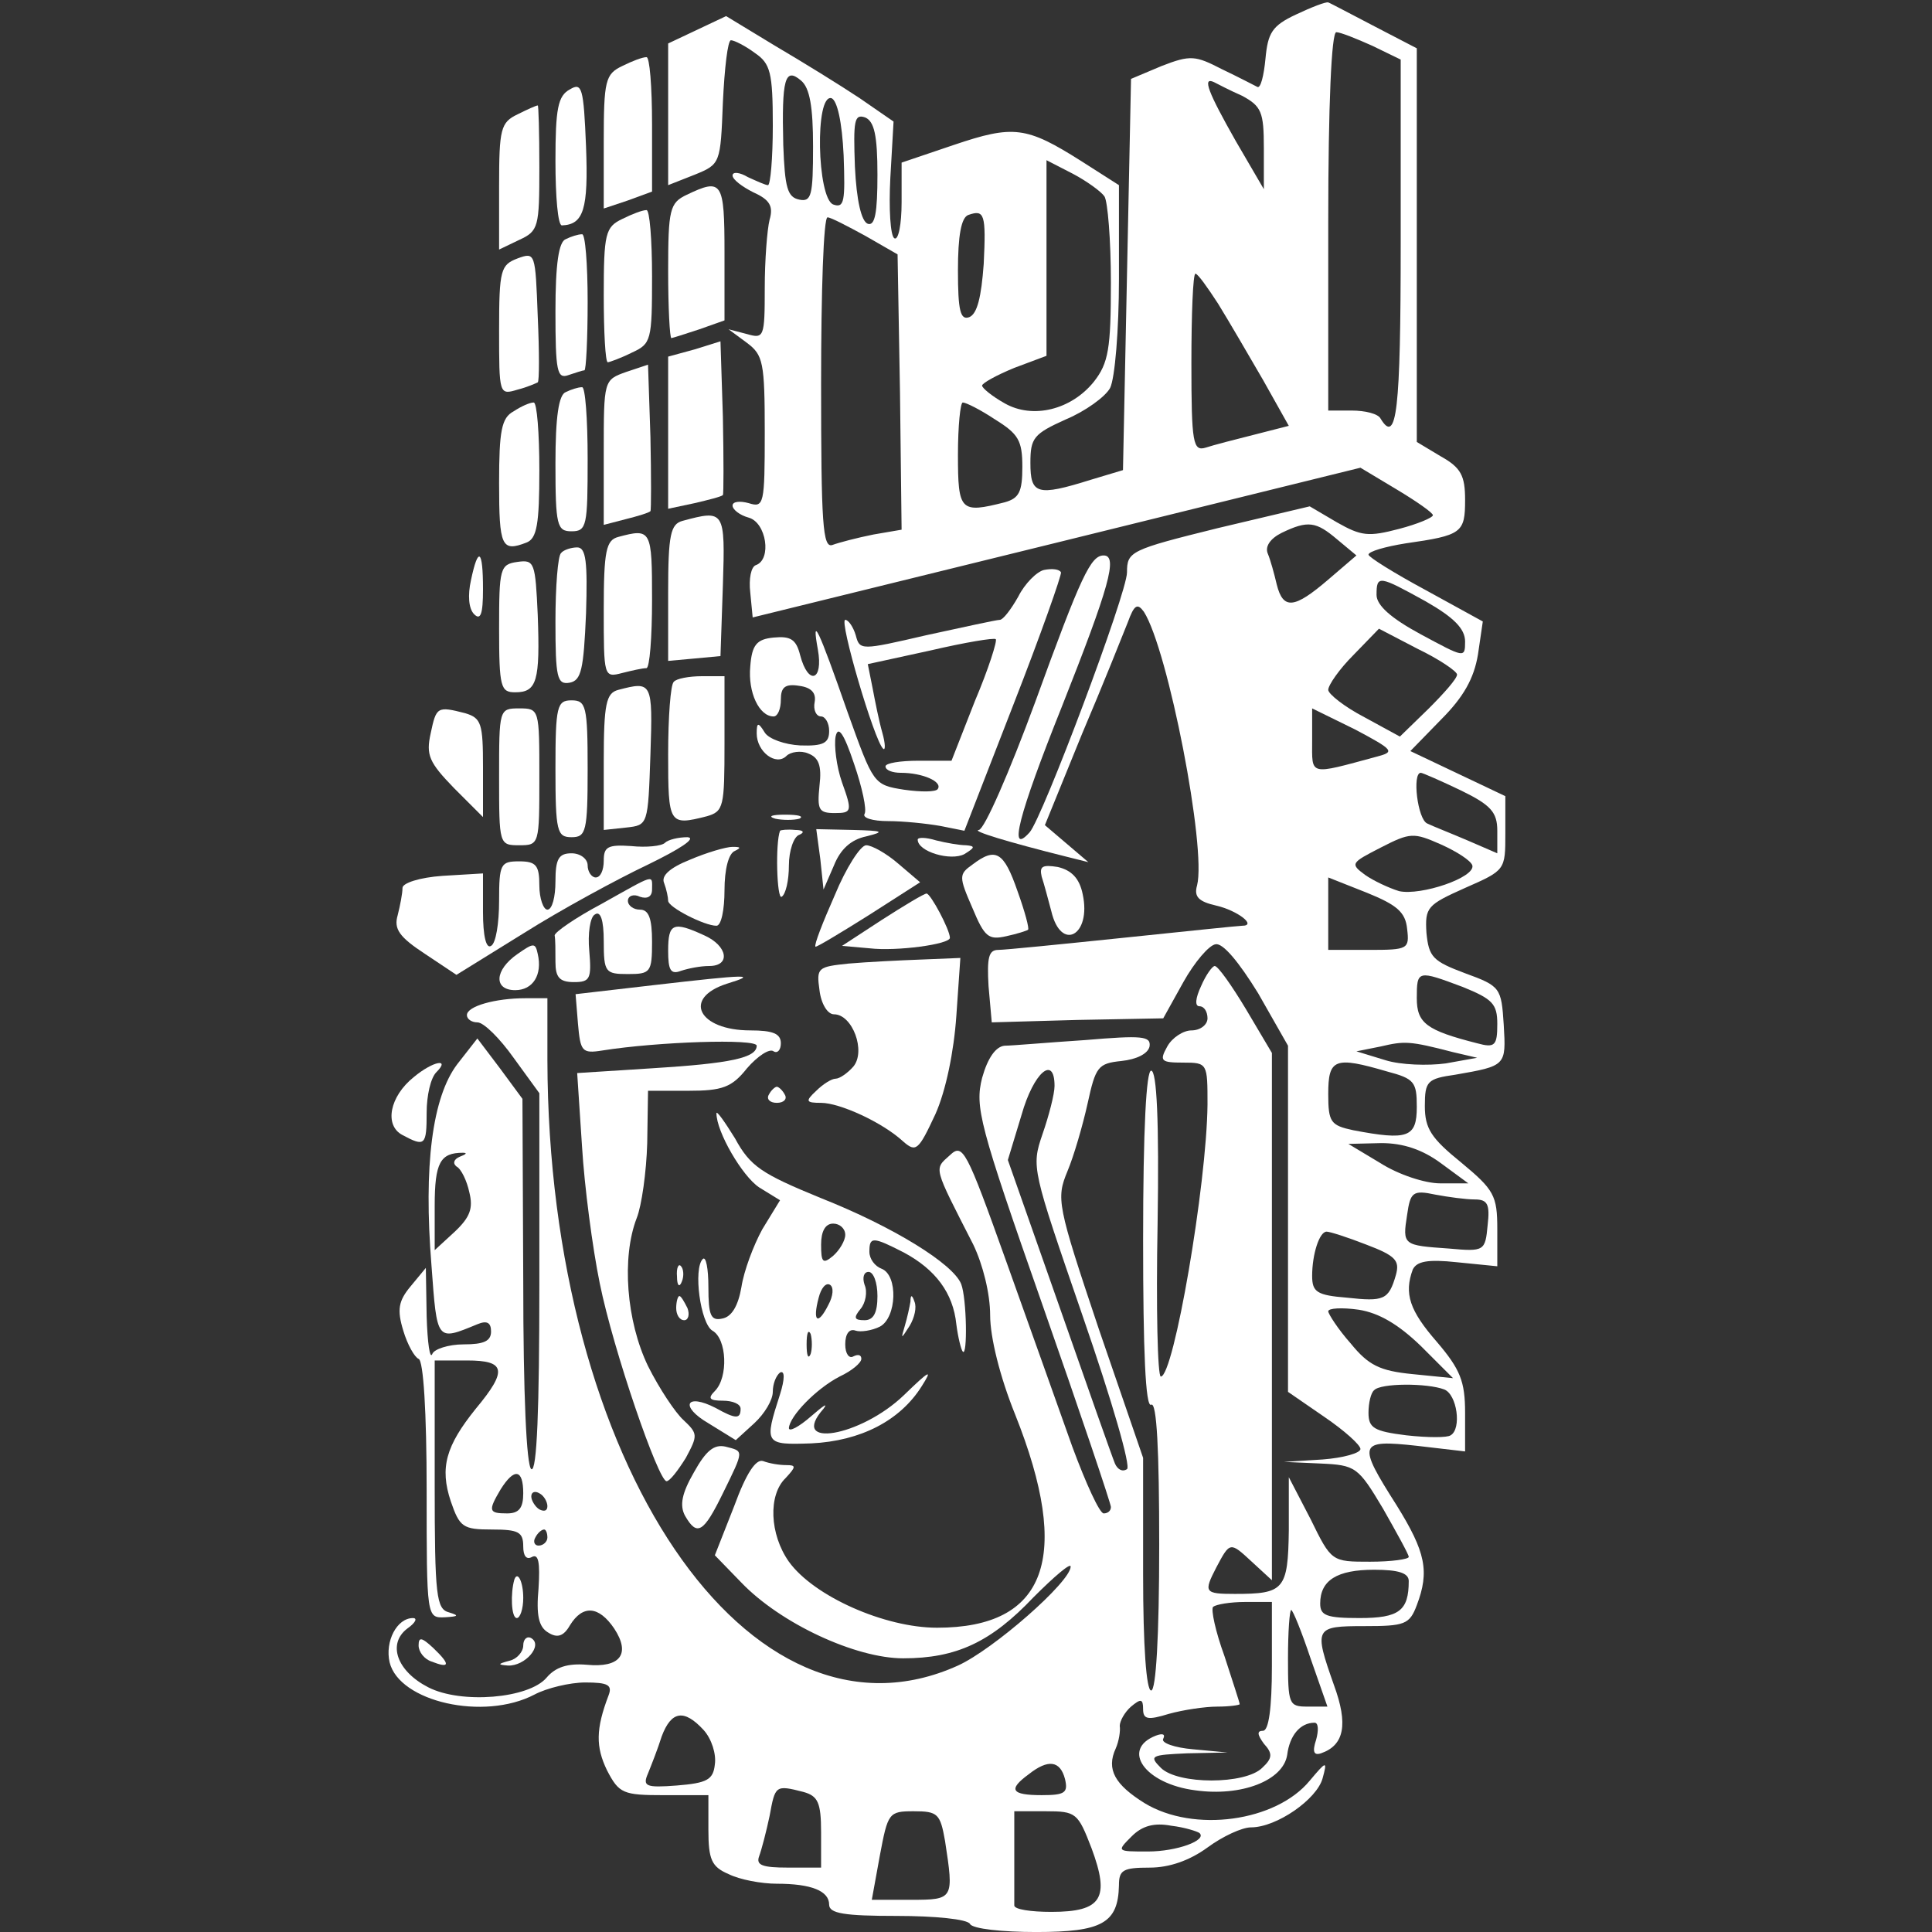 <ns0:svg xmlns:ns0="http://www.w3.org/2000/svg" version="1.0" width="240pt" height="240pt" viewBox="0 0 240 240" preserveAspectRatio="xMidYMid meet">

<ns0:rect x="0" y="0" width="240" height="240" fill="#333333" stroke="none"/>

<ns0:g transform="translate(0,240) scale(0.1,-0.1)" fill="#000000" stroke="none">
<ns0:path d="M1610 2382 c-30 -14 -35 -23 -38 -55 -2 -21 -6 -37 -10 -35 -4 2 -23 12 -44 22 -33 17 -39 18 -75 4 l-38 -16 -5 -243 -5 -243 -40 -12 c-67 -21 -75 -18 -75 21 0 31 4 36 44 54 24 10 49 28 55 39 6 12 11 72 11 136 l0 116 -47 30 c-68 43 -84 45 -158 20 l-65 -22 0 -49 c0 -28 -4 -48 -9 -45 -5 3 -7 37 -5 75 l4 70 -42 29 c-24 16 -71 45 -105 65 l-61 37 -36 -17 -36 -17 0 -88 0 -88 33 13 c32 13 32 14 35 90 2 42 6 77 10 77 4 0 18 -7 30 -16 19 -13 22 -24 22 -90 0 -41 -3 -74 -6 -74 -3 0 -14 5 -25 10 -10 6 -19 7 -19 2 0 -5 12 -14 26 -21 20 -9 25 -17 20 -34 -3 -12 -6 -50 -6 -85 0 -61 -1 -63 -22 -57 l-23 6 23 -17 c20 -15 22 -24 22 -111 0 -90 -1 -94 -20 -88 -11 3 -20 2 -20 -3 0 -5 9 -12 20 -15 22 -6 29 -52 9 -59 -6 -2 -9 -17 -7 -34 l3 -31 378 93 377 93 45 -27 c25 -15 45 -29 45 -32 0 -3 -19 -11 -42 -17 -38 -10 -47 -9 -77 8 l-34 20 -114 -27 c-109 -27 -113 -29 -113 -55 0 -26 -105 -305 -121 -323 -27 -30 -14 21 40 156 59 149 70 188 52 188 -16 0 -28 -25 -85 -182 -32 -87 -63 -158 -70 -159 -10 -1 36 -15 108 -33 l28 -7 -27 23 -27 23 46 113 c26 61 51 124 57 139 8 22 12 24 20 13 30 -47 78 -294 66 -340 -4 -14 2 -20 24 -25 26 -6 51 -25 32 -25 -4 0 -71 -7 -148 -15 -77 -8 -147 -15 -155 -15 -12 0 -14 -10 -12 -45 l4 -45 106 3 107 2 25 45 c14 25 32 46 40 47 9 2 29 -22 53 -61 l37 -65 0 -215 0 -215 45 -31 c25 -17 45 -35 45 -40 0 -5 -21 -11 -47 -13 l-48 -3 45 -2 c44 -2 47 -4 78 -56 17 -30 32 -57 32 -60 0 -3 -22 -6 -48 -6 -48 0 -48 0 -74 53 l-27 52 0 -66 c-1 -74 -6 -79 -67 -79 -38 0 -39 2 -23 33 17 32 17 32 44 7 l25 -23 0 327 0 328 -32 54 c-18 30 -35 54 -39 54 -3 0 -11 -11 -17 -25 -7 -15 -8 -25 -2 -25 6 0 10 -7 10 -15 0 -8 -9 -15 -20 -15 -10 0 -24 -9 -30 -20 -10 -18 -8 -20 20 -20 30 0 30 -1 30 -52 -1 -100 -42 -338 -58 -338 -4 0 -6 85 -4 190 2 127 -1 190 -8 190 -6 0 -10 -71 -10 -211 0 -137 3 -208 10 -204 7 4 10 -57 10 -174 0 -114 -4 -181 -10 -181 -6 0 -10 55 -10 144 l0 145 -55 160 c-52 155 -53 162 -39 196 8 19 19 57 25 84 10 46 13 50 42 53 19 2 33 9 35 18 2 13 -9 14 -80 8 -46 -3 -91 -7 -100 -7 -11 -1 -21 -15 -28 -40 -9 -36 -4 -57 75 -282 47 -134 85 -247 85 -251 0 -5 -4 -8 -9 -8 -5 0 -22 37 -39 83 -16 45 -53 149 -82 230 -50 140 -54 147 -70 132 -20 -18 -21 -13 29 -111 12 -25 21 -61 21 -88 0 -27 12 -76 31 -123 71 -178 39 -265 -97 -265 -65 0 -153 39 -184 82 -24 34 -26 83 -4 104 13 14 13 16 1 16 -9 0 -21 2 -29 5 -9 3 -21 -15 -36 -56 l-24 -61 33 -34 c49 -51 142 -94 201 -94 66 0 109 20 162 76 26 26 46 43 46 38 0 -19 -96 -103 -140 -123 -259 -117 -509 251 -510 752 l0 77 -27 0 c-38 0 -73 -10 -73 -21 0 -5 6 -9 13 -9 8 0 28 -20 45 -44 l32 -44 0 -237 c0 -155 -3 -234 -10 -230 -6 4 -10 93 -10 233 l-1 227 -28 38 -28 37 -25 -32 c-31 -41 -42 -126 -32 -250 7 -95 6 -94 57 -73 12 5 17 2 17 -9 0 -12 -9 -16 -34 -16 -19 0 -37 -6 -39 -12 -3 -7 -6 14 -7 47 l-1 60 -19 -23 c-15 -18 -17 -29 -9 -55 5 -17 14 -33 19 -35 6 -2 10 -66 10 -163 0 -159 0 -159 23 -158 16 1 18 2 5 6 -16 4 -18 20 -18 159 l0 154 40 0 c48 0 51 -12 11 -60 -37 -46 -45 -73 -31 -115 11 -32 15 -35 51 -35 33 0 39 -3 39 -21 0 -12 4 -17 11 -13 8 4 10 -7 8 -39 -3 -33 0 -48 12 -55 11 -7 19 -5 27 9 16 26 36 24 55 -4 21 -32 7 -49 -34 -45 -24 2 -39 -3 -50 -16 -22 -26 -106 -33 -147 -12 -39 20 -51 54 -26 73 10 7 13 13 7 13 -20 0 -35 -29 -29 -55 12 -49 117 -73 180 -40 15 8 44 15 63 15 28 0 34 -3 29 -16 -16 -42 -16 -64 -2 -93 15 -29 20 -31 71 -31 l55 0 0 -43 c0 -37 4 -46 25 -55 14 -7 41 -12 60 -12 43 0 65 -9 65 -26 0 -11 19 -14 84 -14 47 0 88 -4 91 -10 3 -6 40 -10 82 -10 82 0 102 11 103 58 0 19 5 22 38 22 25 0 50 9 72 25 19 14 43 25 54 25 32 0 82 35 89 61 6 22 5 22 -16 -3 -42 -51 -144 -65 -205 -28 -37 23 -48 42 -36 68 4 9 6 22 5 28 0 6 6 17 14 24 12 10 15 10 15 -3 0 -13 6 -14 32 -6 18 5 45 9 60 9 16 0 28 2 28 3 0 2 -9 29 -19 60 -11 30 -17 58 -14 61 4 3 21 6 40 6 l33 0 0 -80 c0 -52 -4 -80 -11 -80 -8 0 -7 -5 1 -16 11 -12 11 -18 -2 -30 -21 -21 -105 -21 -126 0 -15 15 -12 16 33 18 l50 1 -43 4 c-23 2 -40 8 -37 13 3 6 -1 7 -9 4 -44 -17 -14 -60 49 -68 57 -8 109 12 114 44 3 24 16 40 34 40 5 0 5 -10 2 -21 -5 -15 -3 -20 6 -17 29 10 34 36 16 85 -25 71 -24 73 38 73 50 0 56 2 65 26 16 42 11 66 -25 124 -49 77 -48 82 25 74 l60 -7 0 48 c0 39 -6 54 -35 88 -34 39 -41 60 -30 90 5 10 18 13 55 9 l50 -5 0 46 c0 42 -4 49 -45 83 -37 30 -45 42 -45 70 0 31 3 34 38 39 63 11 63 11 60 62 -3 46 -4 48 -48 64 -40 15 -45 20 -48 50 -2 32 1 35 48 56 50 22 50 22 50 68 l0 46 -59 28 -59 28 38 39 c28 28 41 51 46 81 l6 41 -71 39 c-39 21 -71 41 -71 44 0 4 21 10 46 14 70 10 74 13 74 54 0 30 -5 40 -30 54 l-30 18 0 244 0 245 -52 27 c-29 15 -55 29 -58 30 -3 1 -21 -6 -40 -15z m95 -39 l35 -17 0 -228 c0 -209 -5 -251 -25 -218 -3 6 -19 10 -36 10 l-29 0 0 235 c0 144 4 235 10 235 5 0 25 -8 45 -17z m-695 -125 c0 -61 -2 -69 -17 -66 -15 3 -18 15 -20 68 -2 82 2 97 22 80 11 -9 15 -33 15 -82z m533 63 c24 -13 27 -20 27 -65 l0 -51 -35 60 c-34 60 -42 80 -27 73 4 -2 19 -10 35 -17z m-495 -74 c2 -57 1 -66 -13 -61 -20 8 -23 138 -2 132 7 -3 13 -29 15 -71z m42 -24 c0 -47 -3 -64 -12 -61 -8 3 -14 29 -16 71 -2 57 -1 66 13 61 11 -5 15 -22 15 -71z m282 -27 c4 -6 8 -54 8 -107 0 -82 -3 -100 -21 -123 -28 -35 -76 -47 -111 -27 -16 9 -28 19 -28 22 0 3 18 13 40 22 l40 15 0 121 0 122 33 -17 c17 -9 35 -22 39 -28z m-150 -84 c-3 -41 -8 -62 -18 -66 -11 -4 -14 8 -14 58 0 43 4 66 13 69 20 7 22 1 19 -61z m-147 35 l40 -23 3 -171 2 -171 -35 -6 c-20 -4 -43 -10 -51 -13 -12 -4 -14 26 -14 201 0 113 3 206 8 206 4 0 25 -11 47 -23z m438 -84 c13 -21 38 -64 56 -95 l32 -57 -43 -11 c-24 -6 -51 -13 -60 -16 -16 -5 -18 5 -18 105 0 61 2 111 5 111 3 0 15 -17 28 -37z m-277 -144 c29 -18 34 -26 34 -59 0 -31 -4 -39 -22 -44 -55 -14 -58 -11 -58 59 0 36 3 65 6 65 4 0 22 -9 40 -21z m425 -149 l24 -20 -35 -30 c-42 -36 -56 -38 -64 -6 -3 13 -8 31 -11 38 -4 9 3 19 17 26 33 16 43 14 69 -8z m110 -77 c35 -20 49 -34 49 -50 0 -21 -1 -20 -55 9 -37 20 -55 36 -55 49 0 25 3 24 61 -8z m39 -91 c0 -5 -16 -23 -35 -42 l-36 -35 -44 24 c-25 13 -45 29 -45 34 0 6 14 26 31 43 l32 33 48 -25 c27 -13 49 -28 49 -32z m-100 -102 c-85 -23 -80 -24 -80 20 l0 40 53 -26 c49 -26 50 -28 27 -34z m105 -42 c37 -18 45 -27 45 -50 l0 -28 -37 16 c-21 9 -44 18 -50 21 -12 5 -19 63 -8 63 2 0 25 -10 50 -22z m14 -93 c4 -15 -64 -38 -91 -32 -13 4 -32 13 -42 20 -19 14 -18 15 19 34 37 19 41 19 75 4 20 -9 37 -20 39 -26z m-81 -79 c3 -25 1 -26 -47 -26 l-51 0 0 45 0 45 48 -19 c37 -15 48 -24 50 -45z m69 -72 c37 -15 43 -21 43 -46 0 -27 -3 -30 -25 -24 -63 16 -75 25 -75 56 0 35 1 35 57 14z m-12 -81 l30 -7 -39 -7 c-22 -3 -56 -2 -75 4 l-36 11 30 6 c30 7 36 7 90 -7z m-82 -24 c34 -9 37 -13 37 -44 0 -38 -11 -42 -79 -29 -28 6 -31 10 -31 45 0 44 8 47 73 28z m-413 -18 c0 -10 -7 -37 -15 -60 -14 -41 -13 -43 50 -226 37 -107 60 -187 55 -190 -6 -4 -12 0 -15 7 -3 7 -34 95 -69 195 l-64 182 17 56 c15 53 41 75 41 36z m480 -96 l34 -25 -35 0 c-19 0 -52 11 -74 25 l-40 24 41 1 c27 0 51 -8 74 -25z m-1219 8 c-7 -3 -9 -8 -4 -12 6 -3 13 -18 16 -32 5 -20 1 -31 -18 -49 l-25 -23 0 55 c0 54 7 66 35 66 6 0 4 -2 -4 -5z m1261 -53 c16 0 19 -6 16 -32 -3 -32 -4 -33 -48 -29 -57 4 -58 4 -52 42 4 28 7 31 35 25 16 -3 38 -6 49 -6z m-135 -56 c37 -14 42 -20 37 -38 -9 -31 -15 -33 -61 -28 -37 3 -43 7 -43 27 0 27 9 55 18 55 4 0 26 -7 49 -16z m68 -126 l40 -40 -50 5 c-41 4 -55 11 -77 38 -16 18 -28 37 -28 40 0 4 17 5 38 2 25 -4 49 -18 77 -45z m29 -54 c16 -6 22 -49 8 -57 -4 -3 -28 -3 -55 0 -40 5 -47 9 -47 28 0 12 3 25 7 28 8 9 66 9 87 1z m-1144 -129 c0 -18 -5 -25 -20 -25 -23 0 -24 3 -8 30 17 27 28 25 28 -5z m30 -16 c0 -6 -4 -7 -10 -4 -5 3 -10 11 -10 16 0 6 5 7 10 4 6 -3 10 -11 10 -16z m0 -39 c0 -5 -5 -10 -11 -10 -5 0 -7 5 -4 10 3 6 8 10 11 10 2 0 4 -4 4 -10z m1070 -54 c0 -37 -12 -46 -61 -46 -41 0 -49 3 -49 18 0 29 21 42 67 42 30 0 43 -4 43 -14z m-122 -96 l21 -60 -25 0 c-23 0 -24 3 -24 60 0 33 2 60 4 60 2 0 13 -27 24 -60z m-754 -89 c10 -11 16 -30 14 -43 -2 -19 -10 -23 -47 -26 -39 -3 -43 -1 -36 15 4 10 12 30 17 46 12 32 28 34 52 8z m449 -61 c4 -17 0 -20 -29 -20 -38 0 -42 7 -16 26 24 19 39 17 45 -6z m-325 -16 c18 -5 22 -13 22 -50 l0 -44 -41 0 c-32 0 -40 3 -36 14 3 8 9 31 13 50 7 38 7 39 42 30z m176 -61 c11 -72 11 -73 -42 -73 l-49 0 10 55 c10 53 11 55 42 55 30 0 33 -3 39 -37z m182 -9 c23 -62 13 -79 -50 -79 -25 0 -46 3 -46 8 0 4 0 32 0 62 l0 55 39 0 c38 0 40 -2 57 -46z m134 19 c10 -9 -28 -23 -64 -23 -39 0 -39 0 -20 19 13 13 28 17 49 13 17 -2 32 -7 35 -9z" fill="#FFFFFF" />
<ns0:path d="M773 2318 c-21 -10 -23 -18 -23 -94 l0 -83 30 10 30 11 0 84 c0 46 -3 84 -7 83 -5 0 -18 -5 -30 -11z" fill="#FFFFFF" />
<ns0:path d="M708 2289 c-15 -8 -18 -24 -18 -89 0 -44 3 -80 8 -80 27 1 33 20 30 98 -3 73 -5 80 -20 71z" fill="#FFFFFF" />
<ns0:path d="M643 2258 c-21 -10 -23 -18 -23 -89 l0 -79 25 12 c24 11 25 16 25 90 0 43 -1 78 -2 77 -2 0 -13 -5 -25 -11z" fill="#FFFFFF" />
<ns0:path d="M853 2158 c-21 -10 -23 -18 -23 -95 0 -45 2 -83 4 -83 1 0 17 5 35 11 l31 11 0 84 c0 89 -3 93 -47 72z" fill="#FFFFFF" />
<ns0:path d="M773 2128 c-21 -10 -23 -18 -23 -95 0 -45 2 -83 5 -83 2 0 16 5 30 12 24 11 25 15 25 95 0 45 -3 83 -7 82 -5 0 -18 -5 -30 -11z" fill="#FFFFFF" />
<ns0:path d="M703 2103 c-9 -3 -13 -31 -13 -90 0 -74 2 -84 16 -79 9 3 18 6 20 6 2 0 4 38 4 85 0 47 -3 85 -7 84 -5 0 -14 -3 -20 -6z" fill="#FFFFFF" />
<ns0:path d="M643 2079 c-21 -8 -23 -14 -23 -89 0 -80 0 -81 23 -74 12 3 23 8 25 9 2 1 2 38 0 82 -3 79 -3 80 -25 72z" fill="#FFFFFF" />
<ns0:path d="M863 1966 l-33 -9 0 -94 0 -95 33 7 c17 4 33 8 35 10 1 1 1 45 0 97 l-3 94 -32 -10z" fill="#FFFFFF" />
<ns0:path d="M778 1938 c-28 -10 -28 -10 -28 -100 l0 -90 27 7 c16 4 29 8 31 10 1 1 1 43 0 92 l-3 90 -27 -9z" fill="#FFFFFF" />
<ns0:path d="M703 1913 c-9 -3 -13 -31 -13 -89 0 -77 2 -84 20 -84 19 0 20 7 20 90 0 50 -3 90 -7 89 -5 0 -14 -3 -20 -6z" fill="#FFFFFF" />
<ns0:path d="M638 1889 c-15 -8 -18 -24 -18 -89 0 -79 3 -86 34 -74 13 5 16 23 16 90 0 46 -3 84 -7 84 -5 0 -16 -5 -25 -11z" fill="#FFFFFF" />
<ns0:path d="M848 1753 c-15 -4 -18 -17 -18 -89 l0 -85 33 3 32 3 3 88 c3 93 2 94 -50 80z" fill="#FFFFFF" />
<ns0:path d="M768 1733 c-15 -4 -18 -17 -18 -90 0 -84 0 -85 23 -79 12 3 25 6 30 6 4 0 7 38 7 85 0 87 -1 89 -42 78z" fill="#FFFFFF" />
<ns0:path d="M697 1713 c-4 -3 -7 -42 -7 -85 0 -70 2 -79 18 -76 14 3 17 16 20 86 2 64 0 82 -11 82 -7 0 -17 -3 -20 -7z" fill="#FFFFFF" />
<ns0:path d="M585 1679 c-4 -18 -3 -35 4 -42 8 -8 11 0 11 31 0 50 -6 54 -15 11z" fill="#FFFFFF" />
<ns0:path d="M643 1702 c-22 -3 -23 -8 -23 -83 0 -73 2 -79 20 -79 27 0 31 14 28 96 -3 65 -4 69 -25 66z" fill="#FFFFFF" />
<ns0:path d="M1297 1692 c-9 -2 -24 -17 -32 -33 -9 -16 -19 -29 -23 -29 -4 0 -45 -9 -91 -19 -82 -19 -83 -19 -88 0 -3 10 -9 19 -13 19 -8 0 36 -150 47 -160 3 -3 3 6 -1 20 -4 14 -9 39 -12 55 l-6 30 78 17 c43 10 79 16 81 14 2 -2 -9 -37 -26 -77 l-29 -74 -41 0 c-23 0 -41 -3 -41 -7 0 -5 9 -8 19 -8 27 0 52 -11 46 -20 -2 -4 -21 -4 -42 -1 -38 6 -38 7 -70 96 -37 106 -45 122 -37 78 7 -39 -12 -45 -22 -7 -5 20 -12 24 -33 22 -21 -2 -27 -9 -29 -36 -3 -32 11 -62 29 -62 5 0 9 9 9 21 0 15 5 20 23 17 15 -2 21 -9 19 -20 -2 -10 2 -18 8 -18 5 0 10 -8 10 -18 0 -15 -7 -19 -36 -18 -19 1 -39 8 -44 16 -8 13 -10 13 -10 -1 0 -23 24 -41 37 -28 5 5 18 7 27 3 13 -5 17 -15 14 -40 -3 -30 -1 -34 19 -34 21 0 22 2 9 38 -7 20 -10 46 -8 57 3 14 10 5 23 -34 10 -29 16 -57 13 -62 -3 -5 10 -9 29 -9 19 0 48 -3 65 -6 l30 -6 61 157 c34 87 60 161 59 164 -2 4 -11 5 -21 3z" fill="#FFFFFF" />
<ns0:path d="M837 1553 c-4 -3 -7 -44 -7 -90 0 -87 1 -89 48 -77 21 6 22 12 22 90 l0 84 -28 0 c-16 0 -32 -3 -35 -7z" fill="#FFFFFF" />
<ns0:path d="M768 1543 c-15 -4 -18 -17 -18 -89 l0 -85 28 3 c27 3 27 3 30 91 3 90 2 91 -40 80z" fill="#FFFFFF" />
<ns0:path d="M690 1445 c0 -78 2 -85 20 -85 18 0 20 7 20 85 0 78 -2 85 -20 85 -18 0 -20 -7 -20 -85z" fill="#FFFFFF" />
<ns0:path d="M535 1489 c-6 -27 -2 -36 29 -68 l36 -36 0 62 c0 54 -2 61 -22 67 -35 9 -36 8 -43 -25z" fill="#FFFFFF" />
<ns0:path d="M620 1435 c0 -84 0 -85 25 -85 25 0 25 1 25 85 0 84 0 85 -25 85 -25 0 -25 -1 -25 -85z" fill="#FFFFFF" />
<ns0:path d="M963 1383 c9 -2 23 -2 30 0 6 3 -1 5 -18 5 -16 0 -22 -2 -12 -5z" fill="#FFFFFF" />
<ns0:path d="M969 1368 c-6 -15 -4 -86 2 -82 5 3 9 20 9 39 0 18 6 36 13 38 7 3 5 6 -5 6 -10 1 -18 0 -19 -1z" fill="#FFFFFF" />
<ns0:path d="M1019 1333 l4 -38 13 30 c8 20 21 32 40 36 24 6 21 7 -16 8 l-46 1 5 -37z" fill="#FFFFFF" />
<ns0:path d="M826 1353 c-4 -4 -23 -6 -42 -4 -29 2 -34 -1 -34 -18 0 -12 -4 -21 -10 -21 -5 0 -10 7 -10 15 0 8 -9 15 -20 15 -16 0 -20 -7 -20 -35 0 -19 -4 -35 -10 -35 -5 0 -10 14 -10 30 0 25 -4 30 -25 30 -23 0 -25 -3 -25 -49 0 -28 -4 -53 -10 -56 -6 -4 -10 12 -10 42 l0 48 -50 -3 c-29 -2 -50 -9 -50 -15 0 -7 -3 -22 -6 -34 -5 -17 2 -27 34 -48 l39 -26 84 52 c46 29 116 67 154 85 39 19 61 33 49 34 -11 0 -24 -3 -28 -7z" fill="#FFFFFF" />
<ns0:path d="M1140 1357 c0 -15 41 -27 58 -18 13 8 14 10 2 11 -8 0 -25 3 -37 6 -13 4 -23 4 -23 1z" fill="#FFFFFF" />
<ns0:path d="M857 1332 c-25 -10 -36 -20 -32 -29 3 -8 5 -18 5 -22 0 -8 45 -31 60 -31 6 0 10 20 10 44 0 26 5 46 13 49 8 4 7 5 -3 5 -8 0 -32 -7 -53 -16z" fill="#FFFFFF" />
<ns0:path d="M1037 1288 c-15 -34 -26 -62 -24 -64 1 -1 31 17 66 39 l64 41 -27 23 c-15 13 -33 23 -40 23 -7 0 -25 -28 -39 -62z" fill="#FFFFFF" />
<ns0:path d="M1208 1326 c-17 -12 -17 -15 0 -54 15 -36 20 -40 42 -35 14 3 26 7 27 8 2 1 -4 23 -13 48 -17 49 -27 55 -56 33z" fill="#FFFFFF" />
<ns0:path d="M1294 1311 c3 -9 8 -28 12 -43 12 -51 50 -30 39 21 -4 20 -14 30 -31 34 -19 3 -23 1 -20 -12z" fill="#FFFFFF" />
<ns0:path d="M747 1277 c-32 -17 -58 -35 -58 -39 1 -5 1 -19 1 -33 0 -19 5 -25 23 -25 20 0 22 4 19 39 -2 21 1 42 7 45 7 5 11 -7 11 -33 0 -39 2 -41 30 -41 28 0 30 2 30 40 0 29 -4 40 -15 40 -8 0 -15 5 -15 11 0 6 7 9 15 5 9 -3 15 0 15 9 0 19 5 20 -63 -18z" fill="#FFFFFF" />
<ns0:path d="M1095 1257 l-49 -32 34 -3 c34 -4 100 5 100 13 0 10 -24 55 -29 55 -3 0 -28 -15 -56 -33z" fill="#FFFFFF" />
<ns0:path d="M830 1219 c0 -24 3 -30 16 -25 9 3 24 6 35 6 27 0 23 25 -6 38 -39 18 -45 15 -45 -19z" fill="#FFFFFF" />
<ns0:path d="M643 1215 c-29 -20 -30 -45 -3 -45 22 0 34 19 28 45 -3 14 -5 14 -25 0z" fill="#FFFFFF" />
<ns0:path d="M1054 1203 c-38 -4 -40 -5 -36 -33 2 -17 10 -30 18 -30 23 0 40 -46 24 -65 -7 -8 -17 -15 -22 -15 -5 0 -16 -7 -24 -15 -14 -13 -13 -15 6 -15 23 0 76 -24 102 -48 16 -14 19 -11 40 34 13 29 23 78 26 122 l5 72 -49 -2 c-27 -1 -67 -3 -90 -5z" fill="#FFFFFF" />
<ns0:path d="M810 1176 l-95 -11 3 -37 c3 -34 5 -37 30 -33 69 11 192 15 192 6 0 -15 -32 -22 -129 -28 l-94 -6 6 -91 c3 -50 13 -126 22 -170 17 -84 73 -246 83 -246 4 0 14 13 24 29 15 28 15 30 -3 47 -10 9 -30 39 -44 67 -27 56 -33 135 -14 184 6 15 12 57 13 93 l1 65 50 0 c42 0 54 4 73 28 13 15 28 25 33 21 5 -3 9 2 9 10 0 12 -10 16 -38 16 -64 0 -85 40 -29 58 39 12 28 12 -93 -2z" fill="#FFFFFF" />
<ns0:path d="M514 1062 c-30 -24 -37 -60 -14 -72 28 -15 30 -13 30 28 0 21 5 43 12 50 18 18 -4 14 -28 -6z" fill="#FFFFFF" />
<ns0:path d="M955 1040 c-3 -5 1 -10 10 -10 9 0 13 5 10 10 -3 6 -8 10 -10 10 -2 0 -7 -4 -10 -10z" fill="#FFFFFF" />
<ns0:path d="M890 1017 c0 -23 32 -78 53 -92 l26 -16 -22 -36 c-11 -20 -23 -52 -26 -72 -4 -23 -12 -37 -24 -39 -14 -3 -17 4 -17 39 0 23 -3 39 -7 35 -12 -12 -3 -80 12 -89 18 -10 20 -58 3 -75 -9 -9 -7 -12 10 -12 12 0 22 -4 22 -10 0 -13 -6 -13 -31 1 -37 19 -45 2 -9 -19 l34 -21 23 21 c13 12 23 29 23 39 0 10 4 20 9 24 6 3 6 -8 0 -27 -20 -62 -19 -63 39 -61 61 3 110 28 137 71 14 22 10 20 -22 -11 -54 -52 -144 -67 -100 -17 6 8 0 4 -15 -9 -16 -14 -28 -20 -28 -15 1 15 34 49 63 64 15 7 27 17 27 22 0 5 -4 6 -10 3 -5 -3 -10 3 -10 15 0 13 5 20 13 17 6 -2 20 0 30 5 21 11 23 64 2 72 -8 3 -15 12 -15 21 0 19 4 19 43 -1 39 -21 61 -50 65 -89 2 -16 6 -32 8 -34 6 -7 5 66 -2 84 -10 25 -84 71 -175 107 -73 30 -87 39 -106 74 -13 21 -23 35 -23 31z m160 -151 c0 -7 -7 -19 -15 -26 -13 -11 -15 -8 -15 14 0 16 5 26 15 26 8 0 15 -6 15 -14z m40 -76 c0 -21 -5 -30 -16 -30 -13 0 -14 3 -5 14 6 7 9 21 5 30 -3 9 -1 16 5 16 6 0 11 -13 11 -30z m-61 -11 c-13 -26 -20 -21 -12 9 3 12 9 19 14 16 5 -3 4 -14 -2 -25z m-22 -61 c-3 -7 -5 -2 -5 12 0 14 2 19 5 13 2 -7 2 -19 0 -25z" fill="#FFFFFF" />
<ns0:path d="M841 814 c0 -11 3 -14 6 -6 3 7 2 16 -1 19 -3 4 -6 -2 -5 -13z" fill="#FFFFFF" />
<ns0:path d="M840 775 c0 -8 4 -15 10 -15 5 0 7 7 4 15 -4 8 -8 15 -10 15 -2 0 -4 -7 -4 -15z" fill="#FFFFFF" />
<ns0:path d="M1131 783 c-1 -6 -4 -20 -7 -30 -5 -17 -5 -17 6 0 6 10 9 23 6 30 -3 9 -5 9 -5 0z" fill="#FFFFFF" />
<ns0:path d="M862 571 c-15 -26 -18 -41 -11 -54 15 -26 23 -21 47 28 27 55 26 52 3 58 -14 3 -24 -5 -39 -32z" fill="#FFFFFF" />
<ns0:path d="M639 438 c-5 -17 -4 -48 3 -48 4 0 8 11 8 25 0 20 -7 34 -11 23z" fill="#FFFFFF" />
<ns0:path d="M520 356 c0 -8 7 -17 16 -20 23 -9 24 -4 2 17 -14 13 -18 14 -18 3z" fill="#FFFFFF" />
<ns0:path d="M650 356 c0 -8 -8 -17 -17 -19 -15 -4 -15 -5 -2 -6 21 -1 44 25 29 34 -5 3 -10 -1 -10 -9z" fill="#FFFFFF" />
</ns0:g>
</ns0:svg>